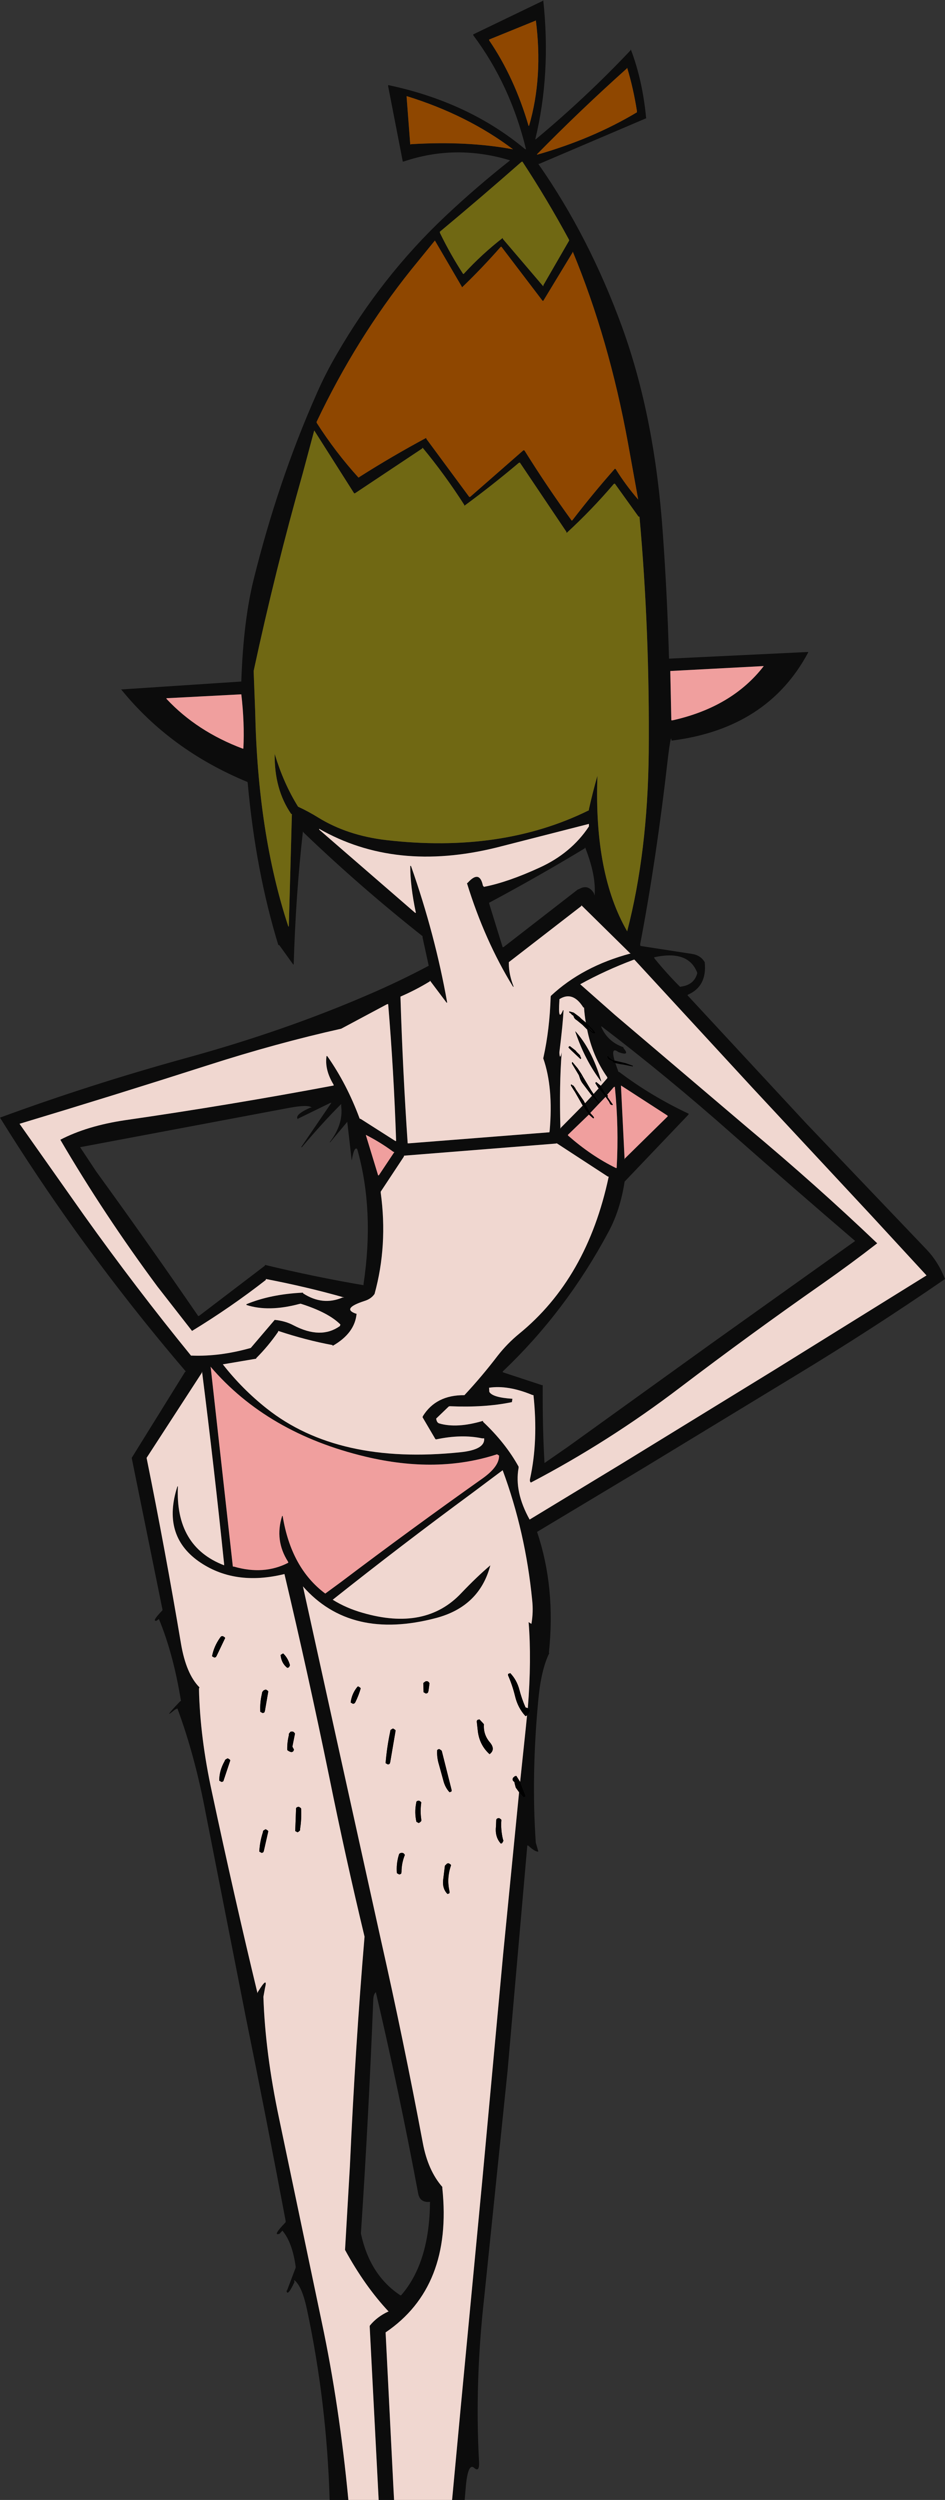 <?xml version="1.0" encoding="UTF-8" standalone="no"?>
<svg xmlns:xlink="http://www.w3.org/1999/xlink" height="486.4px" width="184.05px" xmlns="http://www.w3.org/2000/svg">
  <rect width="100%" height="100%" fill="#333333" stroke="none"/>
  <g transform="matrix(1.0, 0.0, 0.0, 1.0, 92.0, 243.2)">
    <path d="M-12.8 -224.5 L-12.8 -224.25 -12.1 -215.1 -11.85 -215.15 Q-0.9 -215.8 7.9 -214.15 L7.85 -214.2 Q-1.0 -220.85 -12.8 -224.5 M-24.15 243.2 L-27.8 243.2 Q-28.35 224.3 -32.2 206.2 -33.15 201.7 -34.6 200.5 -34.8 200.3 -34.65 200.8 -36.05 203.8 -36.2 202.45 L-36.1 202.45 -34.45 198.1 -34.4 197.9 Q-35.05 193.1 -37.0 190.8 L-37.55 191.4 Q-39.05 191.95 -36.4 189.2 L-36.35 189.0 Q-40.0 169.55 -44.1 149.4 L-51.95 109.5 Q-54.05 98.35 -57.45 89.2 L-57.95 89.45 Q-60.6 91.65 -56.9 87.8 L-56.75 87.75 Q-58.25 78.55 -61.05 71.8 L-61.55 72.15 Q-62.5 72.3 -60.4 70.15 L-60.35 70.0 -66.3 40.7 -66.35 40.45 -55.95 23.7 -55.8 23.65 Q-66.85 10.75 -76.95 -3.25 -84.8 -14.15 -92.0 -25.75 -74.45 -32.2 -55.75 -37.35 -36.6 -42.6 -20.2 -49.7 -14.25 -52.25 -8.5 -55.3 L-9.7 -60.8 -9.7 -61.05 Q-21.85 -70.65 -32.9 -81.25 L-33.0 -81.45 Q-34.4 -69.1 -34.8 -55.55 L-34.9 -55.55 -37.6 -59.3 -37.8 -59.35 Q-42.2 -73.7 -43.75 -90.8 L-43.8 -91.05 Q-58.8 -97.25 -68.35 -109.0 L-68.5 -109.05 -45.0 -110.6 -45.0 -110.75 Q-44.6 -122.25 -42.65 -130.25 -37.85 -149.65 -30.35 -166.55 -28.65 -170.45 -26.4 -174.3 -17.65 -189.45 -5.3 -201.1 0.75 -206.8 7.35 -212.0 -3.2 -215.2 -13.3 -211.8 L-13.55 -211.75 -16.4 -226.4 -16.4 -226.65 Q-0.75 -223.35 10.25 -214.2 L10.45 -214.15 Q7.4 -226.7 0.2 -236.3 L0.15 -236.5 13.75 -243.05 13.8 -243.2 Q15.35 -228.85 12.25 -216.1 L12.35 -216.1 Q22.1 -224.2 30.8 -233.4 L30.85 -233.6 Q33.15 -227.6 33.85 -220.15 L33.75 -220.15 13.1 -211.35 12.85 -211.3 Q22.75 -197.15 29.15 -179.6 35.55 -162.0 37.1 -139.3 37.95 -127.5 38.3 -115.05 L65.4 -116.35 65.4 -116.25 Q57.5 -101.45 38.8 -99.1 L38.75 -99.45 Q38.6 -99.9 38.1 -95.85 35.85 -76.05 32.7 -59.6 32.65 -59.35 32.75 -59.15 L42.8 -57.6 Q44.45 -57.35 45.25 -56.0 45.75 -51.3 41.95 -49.65 L41.9 -49.55 65.0 -24.65 88.45 -0.1 Q90.75 2.3 92.05 5.65 77.8 15.45 62.75 24.55 L32.95 42.65 12.6 54.85 Q16.25 65.65 14.9 78.4 L15.0 78.4 Q13.4 81.6 12.85 87.45 11.45 102.15 12.35 115.3 L12.85 117.05 Q12.25 117.15 10.9 115.9 L10.7 115.85 6.85 159.75 2.3 203.85 Q0.45 220.4 1.3 235.8 1.4 237.85 0.4 237.0 -0.8 235.85 -1.25 240.3 L-1.5 243.2 -3.95 243.2 -2.25 225.0 1.95 180.85 6.0 136.95 9.1 105.5 9.95 106.5 10.25 106.4 10.35 106.3 10.35 106.15 9.3 103.5 10.4 93.05 10.65 90.55 Q11.15 90.15 11.25 89.5 L10.8 89.15 Q11.55 79.65 10.95 72.4 L11.5 72.75 Q11.9 70.45 11.65 68.15 10.35 54.85 5.9 42.85 L-0.05 47.3 Q-13.85 57.45 -27.2 68.05 -24.55 69.7 -21.35 70.6 -9.1 74.15 -2.15 66.75 0.85 63.6 3.5 61.35 1.4 69.35 -7.05 71.6 -23.7 76.0 -33.0 65.45 L-26.5 94.95 -17.8 134.3 Q-13.4 153.8 -9.65 173.75 -8.65 179.1 -5.85 182.3 L-5.85 182.55 Q-3.85 201.75 -16.9 210.6 L-15.35 241.35 -15.25 243.2 -18.25 243.2 -20.0 209.4 -19.95 209.25 Q-18.55 207.55 -16.4 206.55 L-16.3 206.55 Q-20.95 201.6 -24.8 194.55 L-23.85 178.2 Q-22.8 154.95 -21.0 133.6 -24.7 118.2 -27.9 102.4 -32.0 82.45 -36.6 63.05 -46.4 65.45 -53.35 60.55 -60.5 55.45 -57.45 46.0 L-57.35 46.0 Q-57.9 57.7 -48.35 61.35 L-48.35 61.1 Q-50.3 42.2 -52.65 23.65 L-52.7 23.9 -63.45 40.45 Q-59.8 58.5 -56.75 76.6 -55.75 82.5 -53.15 85.1 L-53.25 85.35 Q-53.05 94.85 -50.7 105.6 -46.35 125.95 -41.85 144.6 L-41.8 144.4 Q-39.75 141.05 -40.4 143.65 L-40.7 145.3 Q-40.35 156.2 -37.65 168.95 L-29.3 208.75 Q-25.9 224.8 -24.15 243.2 M-2.0 -187.3 L-2.1 -187.5 -7.3 -196.4 -11.9 -190.75 Q-22.6 -177.4 -30.35 -161.1 L-30.3 -160.9 Q-26.65 -155.2 -22.2 -150.3 -22.05 -150.3 -22.0 -150.4 -15.7 -154.4 -9.0 -158.0 L-8.95 -157.8 -0.6 -146.5 -0.4 -146.55 9.95 -155.6 10.15 -155.55 Q14.55 -148.5 19.35 -141.9 L19.5 -142.0 Q23.45 -147.15 27.75 -152.0 L27.9 -151.95 Q29.9 -148.75 32.3 -146.0 L30.3 -157.05 Q26.6 -177.25 19.55 -194.25 L19.5 -194.05 13.8 -184.65 13.65 -184.7 5.65 -195.2 5.5 -195.15 Q1.9 -191.05 -2.0 -187.3 M-30.8 -159.45 L-33.05 -151.05 Q-38.35 -132.4 -42.6 -112.65 L-42.3 -104.75 Q-41.8 -81.0 -35.85 -62.95 L-35.75 -62.95 -35.15 -84.8 -35.3 -84.85 Q-38.6 -89.65 -38.5 -96.55 L-38.45 -96.35 Q-36.75 -90.75 -33.95 -86.25 -31.9 -85.3 -30.05 -84.15 -24.4 -80.65 -16.8 -79.75 5.7 -77.15 22.7 -85.55 L22.7 -85.75 Q23.45 -89.1 24.35 -92.25 L24.35 -92.0 Q23.7 -73.15 30.15 -62.0 34.15 -77.4 34.35 -96.8 34.55 -120.4 32.55 -142.65 L32.35 -142.7 27.75 -149.1 27.55 -149.05 Q23.25 -144.0 18.35 -139.5 L18.3 -139.75 9.25 -153.2 9.05 -153.15 Q3.9 -148.8 -1.55 -144.8 L-1.6 -145.0 Q-5.35 -150.85 -9.7 -156.1 L-9.75 -155.95 -22.9 -147.2 -23.05 -147.25 -30.8 -159.45 M-1.8 -189.9 Q-1.65 -189.9 -1.6 -190.0 1.85 -193.75 5.9 -196.9 L5.95 -196.7 13.8 -187.5 13.85 -187.75 18.85 -196.4 18.8 -196.6 Q14.55 -204.45 9.75 -211.75 L9.55 -211.7 Q1.7 -204.8 -6.35 -198.1 L-6.3 -197.85 Q-4.25 -193.65 -1.8 -189.9 M-45.2 -108.1 L-59.6 -107.35 -59.55 -107.2 Q-53.65 -100.9 -44.75 -97.55 L-44.6 -97.55 Q-44.35 -102.55 -45.0 -108.1 L-45.2 -108.1 M-80.25 -21.45 Q-75.05 -24.15 -67.65 -25.25 -47.2 -28.2 -27.0 -32.0 L-27.05 -32.2 Q-28.8 -35.1 -28.4 -37.75 L-28.25 -37.7 Q-24.45 -32.3 -21.95 -25.55 L-21.75 -25.5 -15.0 -21.2 -14.85 -21.2 Q-15.3 -34.8 -16.4 -47.85 L-16.65 -47.8 -25.55 -43.05 Q-38.1 -40.25 -51.5 -35.95 -69.75 -30.1 -88.2 -24.55 L-75.6 -6.7 Q-65.6 7.3 -54.8 20.55 L-54.6 20.55 Q-49.2 20.75 -43.3 19.1 L-43.15 19.05 -38.5 13.6 Q-36.45 13.8 -34.85 14.65 -29.5 17.45 -25.8 14.8 L-25.7 14.5 Q-28.05 12.15 -33.45 10.45 L-33.7 10.5 Q-39.7 12.1 -44.0 10.7 L-44.0 10.55 Q-39.3 8.6 -33.0 8.3 L-32.95 8.45 Q-29.15 10.9 -25.3 9.25 L-24.95 9.25 Q-32.15 7.2 -40.2 5.65 L-40.25 5.85 Q-47.05 11.15 -54.6 15.75 L-61.35 7.1 Q-71.7 -6.85 -80.25 -21.45 M-12.1 -74.75 L-11.95 -74.7 Q-7.25 -61.35 -4.9 -48.1 L-5.05 -48.15 -8.25 -52.4 -8.3 -52.25 Q-11.0 -50.6 -14.0 -49.3 L-14.0 -49.05 Q-13.55 -34.65 -12.6 -20.75 L-12.35 -20.75 15.0 -22.9 15.05 -23.15 Q15.8 -31.6 13.8 -37.3 L13.85 -37.5 Q15.05 -42.9 15.25 -49.3 L15.3 -49.45 Q21.45 -55.2 30.85 -57.7 L30.7 -57.75 21.25 -67.05 21.2 -66.9 7.1 -56.0 7.1 -55.75 Q7.1 -53.6 8.05 -51.2 L7.9 -51.25 Q2.4 -60.2 -1.05 -71.35 L-0.9 -71.45 Q1.4 -74.0 2.05 -70.9 L2.25 -70.65 Q6.9 -71.55 13.1 -74.4 19.25 -77.2 22.7 -82.4 L22.7 -82.9 4.7 -78.3 Q-15.0 -73.45 -29.85 -81.95 L-29.8 -81.75 -11.15 -65.6 -11.0 -65.6 Q-12.1 -70.75 -12.1 -74.75 M-76.4 -20.0 L-73.25 -15.25 Q-63.15 -1.35 -53.4 12.85 L-53.2 12.8 -40.4 3.05 -40.4 2.9 Q-30.65 5.25 -21.2 6.85 L-21.2 6.65 Q-19.05 -7.65 -22.4 -19.55 L-22.5 -19.7 Q-23.05 -20.05 -23.5 -17.4 L-24.35 -24.8 -24.35 -24.95 -27.7 -20.95 -27.8 -20.95 Q-25.1 -24.45 -25.55 -27.95 L-25.55 -28.4 Q-29.25 -24.7 -33.2 -20.0 L-33.35 -20.0 -27.45 -28.65 -27.7 -28.6 -33.95 -25.55 -33.95 -25.4 Q-34.8 -26.25 -31.55 -27.7 L-31.3 -27.7 Q-31.9 -28.35 -35.7 -27.65 L-76.4 -20.0 M-20.75 -22.4 L-20.7 -22.2 -18.35 -14.5 -18.2 -14.55 -15.2 -19.05 -15.4 -19.1 Q-17.9 -20.95 -20.75 -22.4 M-17.85 -11.35 L-17.85 -11.15 Q-16.45 -0.9 -19.05 8.55 -19.7 9.5 -20.95 9.9 -25.6 11.4 -22.65 12.4 L-22.55 12.4 Q-22.9 16.2 -27.2 18.65 L-27.25 18.5 Q-32.4 17.55 -37.8 15.75 L-37.85 15.95 Q-39.75 18.7 -42.1 21.05 L-42.1 21.15 -48.6 22.25 Q-44.85 27.05 -40.05 30.85 -26.15 41.85 -2.3 39.35 2.5 38.85 2.3 36.65 L1.9 36.65 Q-2.1 35.8 -7.05 36.85 L-7.2 36.8 -9.7 32.55 -9.65 32.35 Q-7.1 28.2 -1.55 28.25 1.9 24.55 4.95 20.55 6.8 18.2 9.05 16.35 22.35 5.55 26.55 -14.25 L26.35 -14.3 16.45 -20.75 16.2 -20.7 -13.3 -18.35 -13.35 -18.15 -17.85 -11.35 M12.35 -239.2 L3.25 -235.5 3.3 -235.3 Q8.2 -228.1 10.95 -218.7 L11.05 -218.75 Q13.8 -228.2 12.35 -239.35 L12.35 -239.2 M30.15 -230.0 L30.05 -229.85 Q21.05 -221.8 12.6 -213.2 L12.6 -213.1 Q23.35 -216.15 32.05 -221.35 L32.05 -221.6 Q31.35 -226.05 30.15 -230.0 M38.75 -103.05 L39.0 -103.05 Q50.6 -105.65 56.75 -113.6 L56.55 -113.6 38.55 -112.65 38.55 -112.4 38.75 -103.05 M21.95 -78.35 L21.9 -78.15 Q12.8 -72.65 3.25 -67.55 L3.3 -67.3 5.9 -58.9 6.1 -58.95 20.55 -70.15 20.75 -70.2 Q22.5 -71.25 23.65 -69.45 L23.8 -68.95 Q24.15 -72.8 21.95 -78.35 M40.7 -51.25 Q43.2 -51.6 43.8 -53.85 L43.75 -54.05 Q42.0 -58.4 35.4 -56.95 L35.45 -56.75 Q37.8 -53.85 40.45 -51.2 L40.7 -51.25 M31.55 -56.5 L31.35 -56.45 Q25.9 -54.4 21.0 -51.7 L27.8 -45.7 53.7 -23.7 Q67.0 -12.6 78.85 -1.3 73.9 2.55 68.2 6.55 54.1 16.4 40.4 26.8 26.6 37.3 11.4 45.25 11.1 45.05 11.25 44.45 12.85 37.1 11.9 28.25 L11.65 28.2 Q6.95 26.25 3.25 26.8 L3.3 27.6 Q3.9 28.7 7.8 28.95 L7.7 29.6 Q2.45 30.7 -4.4 30.4 L-4.6 30.45 -7.05 32.8 Q-6.95 33.6 -6.45 33.75 -3.0 34.75 2.05 33.25 L2.1 33.45 Q6.45 37.55 9.0 42.15 L9.0 42.4 Q8.15 47.05 11.15 52.45 L29.05 41.6 58.8 23.35 88.45 4.95 77.75 -6.65 54.6 -31.5 31.55 -56.5 M22.1 -44.25 Q21.85 -45.65 21.75 -47.15 L21.6 -47.2 Q19.55 -50.45 16.95 -48.8 L16.95 -48.55 Q16.65 -44.2 17.65 -46.65 L17.75 -46.65 Q17.65 -44.1 16.95 -38.5 L16.95 -38.25 Q17.05 -36.9 17.4 -38.45 16.9 -32.1 17.15 -23.6 L17.25 -23.8 21.5 -28.1 21.55 -28.0 22.25 -26.95 22.7 -26.35 18.6 -22.4 18.65 -22.25 Q23.15 -18.3 27.95 -15.95 L28.1 -15.95 Q28.55 -23.8 27.75 -31.75 L27.55 -31.7 26.25 -30.2 26.1 -30.25 25.95 -30.35 25.25 -31.55 25.0 -31.95 26.3 -33.45 26.25 -33.65 Q23.4 -37.7 22.35 -42.9 L22.55 -42.75 22.6 -42.8 22.7 -42.8 23.3 -42.25 Q23.7 -42.0 24.0 -42.25 L23.65 -42.75 22.85 -43.55 22.85 -43.65 22.1 -44.25 M21.95 -28.55 L23.3 -30.0 23.4 -29.85 23.9 -29.3 24.6 -28.45 24.65 -28.5 24.7 -28.5 24.7 -28.7 24.25 -29.35 23.6 -30.3 23.6 -30.35 24.6 -31.45 25.15 -30.75 25.95 -29.8 24.7 -28.5 22.95 -26.65 22.9 -26.75 21.95 -28.55 M23.15 -42.9 L23.5 -42.4 22.65 -43.15 22.65 -43.2 22.65 -43.35 23.15 -42.9 M27.7 -36.85 L27.2 -37.05 26.55 -37.55 26.55 -37.65 26.6 -37.65 26.55 -37.7 26.35 -37.75 26.3 -37.75 26.25 -37.7 26.25 -37.65 Q26.3 -37.15 26.8 -36.95 L27.4 -36.65 27.3 -36.65 27.3 -36.5 27.35 -36.5 27.85 -36.35 28.45 -34.65 28.65 -34.6 Q34.8 -29.95 42.15 -26.5 L42.05 -26.3 29.65 -13.3 Q28.8 -7.75 26.5 -3.5 18.2 12.0 5.9 23.65 L5.95 23.8 13.55 26.3 13.7 26.3 Q13.65 34.75 14.05 41.45 L18.6 38.3 46.55 18.2 74.55 -1.75 Q62.65 -11.95 50.9 -22.3 37.8 -33.9 25.1 -43.55 L25.15 -43.3 Q26.4 -40.5 29.4 -39.45 L29.45 -39.25 Q30.8 -37.65 28.45 -38.5 27.85 -38.95 27.6 -38.8 27.2 -38.55 27.7 -36.85 M28.95 -32.0 L28.95 -31.75 29.65 -17.6 29.7 -17.8 38.05 -26.0 38.0 -26.15 28.95 -32.0 M2.05 44.4 Q5.25 42.1 5.2 40.0 L4.8 39.75 Q-6.85 43.55 -20.85 40.2 -39.9 35.65 -51.0 22.7 L-50.95 22.95 -46.65 61.6 -46.45 61.6 Q-40.6 63.3 -35.85 60.85 L-35.9 60.65 Q-38.55 56.5 -37.05 51.75 L-36.95 51.75 Q-35.3 61.9 -28.65 66.85 L-25.65 64.65 Q-11.95 54.3 2.05 44.4 M-18.8 144.4 Q-19.25 144.8 -19.3 145.8 -20.2 168.65 -21.7 191.2 L-21.7 191.4 Q-19.95 199.5 -14.0 203.4 L-13.85 203.35 Q-8.35 197.0 -8.25 185.2 -10.2 185.4 -10.55 183.6 -14.25 163.8 -18.8 144.4" fill="#0c0c0c" fill-rule="evenodd" stroke="none"/>
    <path d="M-12.8 -224.5 Q-1.0 -220.85 7.85 -214.2 L7.9 -214.15 Q-0.9 -215.8 -11.85 -215.15 L-12.1 -215.1 -12.8 -224.25 -12.8 -224.5 M-2.0 -187.3 Q1.9 -191.05 5.5 -195.15 L5.65 -195.2 13.65 -184.7 13.8 -184.65 19.5 -194.05 19.55 -194.25 Q26.6 -177.25 30.3 -157.05 L32.3 -146.0 Q29.9 -148.75 27.9 -151.95 L27.75 -152.0 Q23.45 -147.15 19.5 -142.0 L19.35 -141.9 Q14.55 -148.5 10.15 -155.55 L9.95 -155.6 -0.4 -146.55 -0.6 -146.5 -8.95 -157.8 -9.0 -158.0 Q-15.7 -154.4 -22.0 -150.4 -22.05 -150.3 -22.2 -150.3 -26.65 -155.2 -30.3 -160.9 L-30.35 -161.1 Q-22.6 -177.4 -11.9 -190.75 L-7.3 -196.4 -2.1 -187.5 -2.0 -187.3 M30.15 -230.0 Q31.35 -226.05 32.05 -221.6 L32.05 -221.35 Q23.35 -216.15 12.6 -213.1 L12.6 -213.2 Q21.05 -221.8 30.05 -229.85 L30.15 -230.0 M12.35 -239.2 L12.35 -239.35 Q13.8 -228.2 11.05 -218.75 L10.95 -218.7 Q8.2 -228.1 3.3 -235.3 L3.25 -235.5 12.35 -239.2" fill="#8f4700" fill-rule="evenodd" stroke="none"/>
    <path d="M-1.8 -189.9 Q-4.25 -193.65 -6.3 -197.85 L-6.35 -198.1 Q1.7 -204.8 9.55 -211.7 L9.75 -211.75 Q14.55 -204.45 18.8 -196.6 L18.85 -196.4 13.85 -187.75 13.8 -187.5 5.95 -196.7 5.9 -196.9 Q1.85 -193.75 -1.6 -190.0 -1.65 -189.9 -1.8 -189.9 M-30.8 -159.45 L-23.05 -147.25 -22.9 -147.2 -9.75 -155.95 -9.7 -156.1 Q-5.35 -150.85 -1.6 -145.0 L-1.55 -144.8 Q3.9 -148.8 9.05 -153.15 L9.25 -153.2 18.3 -139.75 18.35 -139.5 Q23.25 -144.0 27.55 -149.05 L27.75 -149.1 32.35 -142.7 32.55 -142.65 Q34.55 -120.4 34.35 -96.8 34.15 -77.4 30.15 -62.0 23.7 -73.15 24.35 -92.0 L24.35 -92.25 Q23.45 -89.1 22.7 -85.75 L22.7 -85.55 Q5.7 -77.15 -16.8 -79.75 -24.4 -80.65 -30.05 -84.15 -31.9 -85.3 -33.95 -86.25 -36.75 -90.75 -38.45 -96.35 L-38.5 -96.55 Q-38.6 -89.65 -35.3 -84.85 L-35.15 -84.8 -35.75 -62.95 -35.85 -62.95 Q-41.8 -81.0 -42.3 -104.75 L-42.6 -112.65 Q-38.35 -132.4 -33.05 -151.05 L-30.8 -159.45" fill="#706813" fill-rule="evenodd" stroke="none"/>
    <path d="M-45.2 -108.1 L-45.0 -108.1 Q-44.35 -102.55 -44.6 -97.55 L-44.75 -97.55 Q-53.65 -100.9 -59.55 -107.2 L-59.6 -107.35 -45.2 -108.1 M-20.75 -22.4 Q-17.9 -20.95 -15.4 -19.1 L-15.2 -19.05 -18.2 -14.55 -18.35 -14.5 -20.7 -22.2 -20.75 -22.4 M38.75 -103.05 L38.55 -112.4 38.55 -112.65 56.55 -113.6 56.75 -113.6 Q50.6 -105.65 39.0 -103.05 L38.75 -103.05 M26.25 -30.2 L27.55 -31.7 27.75 -31.75 Q28.55 -23.8 28.1 -15.95 L27.95 -15.95 Q23.15 -18.3 18.65 -22.25 L18.6 -22.4 22.7 -26.35 22.75 -26.3 23.55 -25.6 23.6 -25.65 23.7 -25.7 23.55 -26.0 22.95 -26.65 24.7 -28.5 25.95 -29.8 26.55 -28.95 26.7 -28.7 Q26.85 -28.2 27.25 -28.2 L27.3 -28.2 27.3 -28.25 27.35 -28.3 27.2 -28.5 26.3 -29.8 26.35 -29.85 26.35 -29.9 26.4 -29.95 26.35 -30.05 26.25 -30.2 M28.95 -32.0 L38.0 -26.15 38.05 -26.0 29.7 -17.8 29.65 -17.6 28.95 -31.75 28.95 -32.0 M2.05 44.4 Q-11.95 54.3 -25.65 64.65 L-28.65 66.85 Q-35.3 61.9 -36.95 51.75 L-37.05 51.75 Q-38.55 56.5 -35.9 60.65 L-35.85 60.85 Q-40.6 63.3 -46.45 61.6 L-46.65 61.6 -50.95 22.95 -51.0 22.7 Q-39.9 35.65 -20.85 40.2 -6.85 43.55 4.8 39.75 L5.2 40.0 Q5.25 42.1 2.05 44.4" fill="#f09f9e" fill-rule="evenodd" stroke="none"/>
    <path d="M-3.95 243.2 L-15.25 243.2 -15.35 241.35 -16.9 210.6 Q-3.85 201.75 -5.85 182.55 L-5.85 182.3 Q-8.65 179.1 -9.65 173.75 -13.4 153.8 -17.8 134.3 L-26.5 94.95 -33.0 65.45 Q-23.7 76.0 -7.05 71.6 1.4 69.35 3.5 61.35 0.85 63.6 -2.15 66.75 -9.1 74.15 -21.35 70.6 -24.55 69.7 -27.2 68.05 -13.85 57.45 -0.05 47.3 L5.9 42.85 Q10.35 54.85 11.65 68.15 11.9 70.45 11.5 72.75 L10.95 72.4 Q11.55 79.65 10.8 89.15 L10.35 89.0 Q9.6 87.3 9.15 85.55 8.65 83.65 7.35 82.3 L7.35 82.35 7.05 82.45 6.95 82.5 6.95 82.75 Q7.8 84.7 8.3 86.75 8.85 89.1 10.35 90.7 L10.55 90.6 10.65 90.55 10.4 93.05 9.3 103.5 8.55 102.3 8.55 102.35 8.35 102.35 8.25 102.4 8.15 102.5 Q7.8 102.7 7.85 103.1 L7.9 103.25 8.2 103.55 8.25 103.85 8.45 104.6 9.1 105.5 6.0 136.95 1.95 180.85 -2.25 225.0 -3.95 243.2 M-18.25 243.2 L-24.15 243.2 Q-25.9 224.8 -29.3 208.75 L-37.65 168.95 Q-40.35 156.2 -40.7 145.3 L-40.4 143.65 Q-39.75 141.05 -41.8 144.4 L-41.85 144.6 Q-46.35 125.95 -50.7 105.6 -53.05 94.85 -53.25 85.35 L-53.15 85.1 Q-55.75 82.5 -56.75 76.6 -59.8 58.5 -63.45 40.45 L-52.7 23.9 -52.65 23.65 Q-50.3 42.2 -48.35 61.1 L-48.35 61.35 Q-57.9 57.7 -57.35 46.0 L-57.45 46.0 Q-60.5 55.45 -53.35 60.55 -46.4 65.45 -36.6 63.05 -32.0 82.45 -27.9 102.4 -24.7 118.2 -21.0 133.6 -22.8 154.95 -23.85 178.2 L-24.8 194.55 Q-20.95 201.6 -16.3 206.55 L-16.4 206.55 Q-18.55 207.55 -19.95 209.25 L-20.0 209.4 -18.25 243.2 M-12.1 -74.75 Q-12.1 -70.75 -11.0 -65.6 L-11.15 -65.6 -29.8 -81.75 -29.85 -81.95 Q-15.0 -73.45 4.7 -78.3 L22.7 -82.9 22.7 -82.4 Q19.25 -77.2 13.1 -74.4 6.9 -71.55 2.25 -70.65 L2.05 -70.9 Q1.4 -74.0 -0.9 -71.45 L-1.05 -71.35 Q2.4 -60.2 7.9 -51.25 L8.05 -51.2 Q7.1 -53.6 7.1 -55.75 L7.1 -56.0 21.2 -66.9 21.25 -67.05 30.7 -57.75 30.85 -57.7 Q21.45 -55.2 15.3 -49.45 L15.25 -49.3 Q15.05 -42.9 13.85 -37.5 L13.8 -37.3 Q15.8 -31.6 15.05 -23.15 L15.0 -22.9 -12.35 -20.75 -12.6 -20.75 Q-13.55 -34.65 -14.0 -49.05 L-14.0 -49.3 Q-11.0 -50.6 -8.3 -52.25 L-8.25 -52.4 -5.05 -48.15 -4.9 -48.1 Q-7.25 -61.35 -11.95 -74.7 L-12.1 -74.75 M-80.25 -21.45 Q-71.7 -6.85 -61.35 7.1 L-54.6 15.75 Q-47.05 11.15 -40.25 5.85 L-40.2 5.65 Q-32.15 7.2 -24.95 9.25 L-25.3 9.25 Q-29.15 10.9 -32.95 8.45 L-33.0 8.3 Q-39.3 8.6 -44.0 10.55 L-44.0 10.7 Q-39.7 12.1 -33.7 10.5 L-33.45 10.45 Q-28.05 12.15 -25.7 14.5 L-25.8 14.8 Q-29.5 17.45 -34.85 14.65 -36.45 13.8 -38.5 13.6 L-43.15 19.05 -43.3 19.1 Q-49.2 20.75 -54.6 20.55 L-54.8 20.55 Q-65.6 7.3 -75.6 -6.7 L-88.2 -24.55 Q-69.75 -30.1 -51.5 -35.95 -38.1 -40.25 -25.55 -43.05 L-16.65 -47.8 -16.4 -47.85 Q-15.3 -34.8 -14.85 -21.2 L-15.0 -21.2 -21.75 -25.5 -21.95 -25.55 Q-24.45 -32.3 -28.25 -37.7 L-28.4 -37.75 Q-28.8 -35.1 -27.05 -32.2 L-27.0 -32.0 Q-47.2 -28.2 -67.65 -25.25 -75.05 -24.15 -80.25 -21.45 M-17.85 -11.35 L-13.35 -18.15 -13.3 -18.35 16.2 -20.7 16.45 -20.75 26.35 -14.3 26.55 -14.25 Q22.35 5.55 9.05 16.35 6.8 18.2 4.95 20.55 1.9 24.55 -1.55 28.25 -7.1 28.2 -9.65 32.35 L-9.7 32.55 -7.2 36.8 -7.05 36.85 Q-2.1 35.8 1.9 36.65 L2.3 36.65 Q2.5 38.85 -2.3 39.35 -26.15 41.85 -40.05 30.85 -44.85 27.05 -48.6 22.25 L-42.1 21.15 -42.1 21.05 Q-39.75 18.7 -37.85 15.95 L-37.8 15.75 Q-32.4 17.55 -27.25 18.5 L-27.2 18.65 Q-22.9 16.2 -22.55 12.4 L-22.65 12.4 Q-25.6 11.4 -20.95 9.9 -19.7 9.5 -19.05 8.55 -16.45 -0.9 -17.85 -11.15 L-17.85 -11.35 M31.55 -56.5 L54.6 -31.5 77.75 -6.65 88.45 4.95 58.8 23.35 29.05 41.6 11.15 52.45 Q8.15 47.05 9.0 42.4 L9.0 42.15 Q6.45 37.55 2.1 33.45 L2.05 33.25 Q-3.0 34.75 -6.45 33.75 -6.95 33.6 -7.05 32.8 L-4.6 30.45 -4.4 30.4 Q2.45 30.7 7.7 29.6 L7.8 28.95 Q3.9 28.7 3.3 27.6 L3.25 26.8 Q6.95 26.25 11.65 28.2 L11.9 28.25 Q12.85 37.1 11.25 44.45 11.1 45.05 11.4 45.25 26.6 37.3 40.4 26.8 54.1 16.4 68.2 6.55 73.9 2.55 78.85 -1.3 67.0 -12.6 53.7 -23.7 L27.8 -45.7 21.0 -51.7 Q25.9 -54.4 31.35 -56.45 L31.55 -56.5 M21.5 -28.1 L17.25 -23.8 17.15 -23.6 Q16.9 -32.1 17.4 -38.45 17.05 -36.9 16.95 -38.25 L16.95 -38.5 Q17.65 -44.1 17.75 -46.65 L17.65 -46.65 Q16.65 -44.2 16.95 -48.55 L16.95 -48.8 Q19.55 -50.45 21.6 -47.2 L21.75 -47.15 Q21.85 -45.65 22.1 -44.25 L21.25 -44.95 20.85 -45.35 19.7 -46.2 19.65 -46.2 18.95 -46.4 18.9 -46.4 18.85 -46.35 18.85 -46.3 18.95 -46.15 19.2 -46.0 19.35 -45.8 19.7 -45.55 Q19.8 -45.0 20.35 -44.7 L21.45 -43.8 22.35 -42.9 Q23.4 -37.7 26.25 -33.65 L26.3 -33.45 25.0 -31.95 24.15 -32.65 24.05 -32.65 23.95 -32.45 24.45 -31.65 24.6 -31.45 23.6 -30.35 23.1 -31.1 21.6 -33.6 21.2 -34.3 20.5 -35.35 19.5 -36.55 19.45 -36.55 19.4 -36.5 19.4 -36.4 19.4 -36.25 20.75 -34.0 20.9 -33.55 Q21.1 -32.85 21.55 -32.3 L23.3 -30.0 21.95 -28.55 21.9 -28.6 21.7 -29.0 20.05 -31.4 20.05 -31.45 20.1 -31.45 20.05 -31.5 19.85 -31.7 19.85 -31.75 19.65 -32.0 19.55 -32.0 19.5 -32.05 19.3 -32.2 19.25 -32.2 19.2 -32.15 19.2 -32.05 19.2 -32.0 19.25 -31.9 19.75 -31.1 19.95 -30.8 21.35 -28.35 21.5 -28.1 M21.15 -37.25 L21.2 -37.3 21.05 -37.6 20.95 -37.9 20.3 -38.55 20.1 -38.8 19.0 -39.65 18.9 -39.65 18.75 -39.5 Q18.7 -39.4 18.8 -39.3 L19.3 -38.8 21.05 -37.15 21.1 -37.2 21.15 -37.2 21.15 -37.25 M25.1 -32.75 L25.05 -32.95 Q23.25 -39.05 20.05 -42.55 L20.1 -42.35 Q21.95 -36.9 25.1 -32.75 M-40.25 112.7 L-40.45 112.8 -40.75 113.0 -40.8 113.3 Q-41.4 115.15 -41.5 117.05 L-41.05 117.3 -40.85 117.25 -40.7 117.15 -40.6 116.85 -39.75 113.1 -39.85 112.95 -40.25 112.7 M-33.45 108.55 L-33.85 108.3 -33.85 108.35 -34.15 108.4 -34.3 108.55 -34.35 108.7 -34.35 109.0 -34.5 113.05 -34.05 113.3 -33.8 113.15 -33.55 112.9 -33.55 112.6 Q-33.25 110.7 -33.35 108.7 L-33.45 108.55 M-4.65 119.35 L-4.85 119.35 -4.95 119.4 -5.05 119.5 -5.35 119.8 -5.7 122.65 Q-5.85 124.3 -4.85 125.3 L-4.55 125.2 -4.45 125.1 -4.45 124.8 Q-5.05 122.25 -4.15 119.7 L-4.25 119.55 -4.65 119.3 -4.65 119.35 M-13.85 117.3 L-14.05 117.35 -14.25 117.5 -14.35 117.8 Q-14.85 119.5 -14.7 121.25 L-14.25 121.5 -14.05 121.45 -13.95 121.4 -13.85 121.3 -13.8 121.0 Q-13.8 119.3 -13.15 117.7 L-13.25 117.55 Q-13.45 117.25 -13.85 117.3 M-9.95 111.1 L-9.95 110.8 Q-10.2 109.2 -9.95 107.5 L-10.05 107.35 -10.45 107.1 -10.45 107.15 -10.75 107.2 -10.9 107.35 -10.95 107.65 Q-11.3 109.45 -10.9 111.25 L-10.45 111.5 -10.2 111.35 -9.95 111.1 M-5.95 97.5 L-6.05 97.35 -6.45 97.1 -6.65 97.15 -6.85 97.3 Q-6.95 98.7 -6.5 100.15 L-5.7 103.05 Q-5.35 104.55 -4.45 105.5 L-4.15 105.4 -4.05 105.3 -4.05 105.05 -5.95 97.5 M-15.05 93.35 L-15.45 93.1 -15.65 93.2 -15.95 93.4 -16.0 93.7 Q-16.65 96.75 -16.9 99.85 L-16.45 100.1 -16.25 100.05 -16.1 99.95 -16.0 99.65 -14.95 93.5 -15.05 93.35 M-8.35 84.3 L-8.45 84.15 Q-8.65 83.85 -9.05 83.9 L-9.3 84.05 -9.55 84.25 -9.55 84.55 -9.5 86.05 Q-9.25 86.2 -9.05 86.3 L-8.85 86.25 -8.75 86.2 -8.65 86.1 -8.55 85.8 -8.35 84.3 M-35.45 93.75 L-35.75 94.15 -35.75 94.45 Q-36.1 95.9 -36.05 97.3 -35.7 97.6 -35.25 97.7 L-35.05 97.65 -34.9 97.55 -34.75 97.25 -34.8 97.1 -35.05 96.65 -35.0 96.35 -34.55 94.1 -34.65 93.95 Q-34.85 93.65 -35.25 93.7 L-35.45 93.75 M-36.85 78.5 L-37.05 78.6 -37.35 78.8 Q-37.2 80.4 -36.05 81.3 L-35.85 81.25 -35.7 81.15 -35.55 80.85 -35.55 80.7 Q-35.95 79.35 -36.85 78.5 M-21.75 85.3 L-21.85 85.15 -22.25 84.9 -22.4 85.0 Q-23.5 86.35 -23.7 88.05 L-23.25 88.3 -23.05 88.25 -22.9 88.15 -22.8 88.0 Q-22.15 86.7 -21.75 85.3 M-40.95 86.1 L-41.0 86.4 Q-41.4 88.1 -41.3 89.85 L-40.85 90.1 -40.65 90.05 -40.5 89.95 -40.4 89.65 -39.75 85.9 -39.85 85.75 -40.25 85.5 -40.25 85.55 Q-40.75 85.6 -40.95 86.1 M-48.95 75.2 L-49.15 75.45 Q-50.35 77.15 -50.7 79.05 L-50.25 79.3 -50.05 79.25 -49.95 79.2 -49.8 78.95 -48.15 75.5 -48.25 75.35 -48.65 75.1 -48.65 75.15 -48.85 75.15 -48.95 75.2 M4.85 110.6 L4.7 110.75 4.65 110.9 4.6 112.1 Q4.35 114.2 5.55 115.5 L5.8 115.4 6.05 114.95 5.95 114.65 Q5.5 112.8 5.65 110.9 L5.55 110.75 5.15 110.5 5.15 110.55 4.85 110.6 M1.35 91.3 L1.35 91.35 1.05 91.4 0.9 91.55 0.85 91.7 1.05 93.5 Q1.35 96.3 3.35 98.1 4.55 97.2 3.45 95.85 2.1 94.3 2.25 92.3 L2.15 92.15 1.35 91.3 M-47.15 99.3 L-47.25 99.15 -47.65 98.9 -47.85 99.0 -48.15 99.2 -48.25 99.45 Q-49.3 101.3 -49.3 103.25 -49.05 103.4 -48.85 103.5 L-48.65 103.45 -48.5 103.35 -48.4 103.05 -47.15 99.3" fill="#f0d7d0" fill-rule="evenodd" stroke="none"/>
    <path d="M21.5 -28.1 L21.35 -28.35 19.95 -30.8 19.75 -31.1 19.25 -31.9 19.2 -32.0 19.2 -32.05 19.2 -32.15 19.25 -32.2 19.3 -32.2 19.5 -32.05 19.55 -32.0 19.65 -32.0 19.85 -31.75 19.85 -31.7 20.05 -31.5 20.1 -31.45 20.05 -31.45 20.05 -31.4 21.7 -29.0 21.9 -28.6 21.95 -28.55 22.9 -26.75 22.95 -26.65 23.55 -26.0 23.7 -25.7 23.6 -25.65 23.55 -25.6 22.75 -26.3 22.7 -26.35 22.25 -26.95 21.55 -28.0 21.5 -28.1 M23.3 -30.0 L21.55 -32.3 Q21.1 -32.85 20.9 -33.55 L20.75 -34.0 19.4 -36.25 19.4 -36.4 19.4 -36.5 19.45 -36.55 19.5 -36.55 20.5 -35.35 21.2 -34.3 21.6 -33.6 23.1 -31.1 23.6 -30.35 23.6 -30.3 24.25 -29.35 24.7 -28.7 24.7 -28.5 24.65 -28.5 24.6 -28.45 23.9 -29.3 23.4 -29.85 23.3 -30.0 M24.6 -31.45 L24.45 -31.65 23.95 -32.45 24.05 -32.65 24.15 -32.65 25.0 -31.95 25.25 -31.55 25.95 -30.35 26.1 -30.25 26.25 -30.2 26.35 -30.05 26.4 -29.95 26.35 -29.9 26.35 -29.85 26.3 -29.8 27.2 -28.5 27.35 -28.3 27.3 -28.25 27.3 -28.2 27.25 -28.2 Q26.85 -28.2 26.7 -28.7 L26.55 -28.95 25.95 -29.8 25.15 -30.75 24.6 -31.45 M22.35 -42.9 L21.45 -43.8 20.35 -44.7 Q19.8 -45.0 19.7 -45.55 L19.35 -45.8 19.2 -46.0 18.95 -46.15 18.85 -46.3 18.85 -46.35 18.9 -46.4 18.95 -46.4 19.65 -46.2 19.7 -46.2 20.85 -45.35 21.25 -44.95 22.1 -44.25 22.85 -43.65 22.85 -43.55 23.65 -42.75 24.0 -42.25 Q23.7 -42.0 23.3 -42.25 L22.7 -42.8 22.6 -42.8 22.55 -42.75 22.35 -42.9 M23.15 -42.9 L22.65 -43.35 22.65 -43.2 22.65 -43.15 23.5 -42.4 23.15 -42.9 M21.15 -37.25 L21.15 -37.2 21.1 -37.2 21.05 -37.15 19.3 -38.8 18.8 -39.3 Q18.7 -39.4 18.75 -39.5 L18.9 -39.65 19.0 -39.65 20.1 -38.8 20.3 -38.55 20.95 -37.9 21.05 -37.6 21.2 -37.3 21.15 -37.25 M27.85 -36.35 L27.35 -36.5 27.3 -36.5 27.3 -36.65 27.4 -36.65 26.8 -36.95 Q26.3 -37.15 26.25 -37.65 L26.25 -37.7 26.3 -37.75 26.35 -37.75 26.55 -37.7 26.6 -37.65 26.55 -37.65 26.55 -37.55 27.2 -37.05 27.7 -36.85 29.85 -36.35 31.25 -35.85 31.25 -35.7 30.25 -35.9 29.5 -36.05 28.85 -36.15 27.85 -36.35 M21.15 -33.85 L21.4 -33.4 21.15 -33.9 21.15 -33.85 M10.8 89.15 L11.25 89.5 Q11.15 90.15 10.65 90.55 L10.55 90.6 10.35 90.7 Q8.85 89.1 8.3 86.75 7.8 84.7 6.95 82.75 L6.95 82.5 7.05 82.45 7.35 82.35 7.35 82.3 Q8.65 83.65 9.15 85.55 9.6 87.3 10.35 89.0 L10.8 89.15 M9.3 103.5 L10.35 106.15 10.35 106.3 10.25 106.4 9.95 106.5 9.1 105.5 8.45 104.6 8.25 103.85 8.2 103.55 7.9 103.25 7.85 103.1 Q7.8 102.7 8.15 102.5 L8.25 102.4 8.35 102.35 8.55 102.35 8.55 102.3 9.3 103.5 M1.35 91.3 L2.15 92.15 2.25 92.3 Q2.1 94.3 3.45 95.85 4.55 97.2 3.35 98.1 1.35 96.3 1.05 93.5 L0.85 91.7 0.9 91.55 1.05 91.4 1.35 91.35 1.35 91.3 M4.85 110.6 L5.15 110.55 5.15 110.5 5.55 110.75 5.65 110.9 Q5.5 112.8 5.95 114.65 L6.05 114.95 5.8 115.4 5.55 115.5 Q4.35 114.2 4.6 112.1 L4.65 110.9 4.7 110.75 4.85 110.6 M-48.95 75.2 L-48.85 75.15 -48.65 75.15 -48.65 75.1 -48.25 75.35 -48.15 75.5 -49.8 78.95 -49.95 79.2 -50.05 79.25 -50.25 79.3 -50.7 79.05 Q-50.35 77.15 -49.15 75.45 L-48.95 75.2 M-40.95 86.1 Q-40.75 85.6 -40.25 85.55 L-40.25 85.5 -39.85 85.75 -39.75 85.9 -40.4 89.65 -40.5 89.95 -40.65 90.05 -40.85 90.1 -41.3 89.85 Q-41.4 88.1 -41.0 86.4 L-40.95 86.1 M-21.75 85.3 Q-22.15 86.7 -22.8 88.0 L-22.9 88.15 -23.05 88.25 -23.25 88.3 -23.7 88.05 Q-23.5 86.35 -22.4 85.0 L-22.25 84.9 -21.85 85.15 -21.75 85.3 M-36.85 78.5 Q-35.95 79.35 -35.55 80.7 L-35.55 80.85 -35.7 81.15 -35.85 81.25 -36.05 81.3 Q-37.2 80.4 -37.35 78.8 L-37.05 78.6 -36.85 78.5 M-35.45 93.75 L-35.25 93.7 Q-34.85 93.65 -34.65 93.95 L-34.55 94.1 -35.0 96.35 -35.05 96.65 -34.8 97.1 -34.75 97.25 -34.9 97.55 -35.05 97.65 -35.25 97.7 Q-35.7 97.6 -36.05 97.3 -36.1 95.9 -35.75 94.45 L-35.75 94.15 -35.45 93.75 M-8.35 84.3 L-8.55 85.8 -8.65 86.1 -8.75 86.2 -8.85 86.25 -9.05 86.3 Q-9.25 86.2 -9.5 86.05 L-9.55 84.55 -9.55 84.25 -9.3 84.05 -9.05 83.9 Q-8.65 83.85 -8.45 84.15 L-8.35 84.3 M-15.05 93.35 L-14.95 93.5 -16.0 99.65 -16.1 99.95 -16.25 100.05 -16.45 100.1 -16.9 99.85 Q-16.65 96.75 -16.0 93.7 L-15.95 93.4 -15.65 93.2 -15.45 93.1 -15.05 93.35 M-5.95 97.5 L-4.05 105.05 -4.05 105.3 -4.15 105.4 -4.45 105.5 Q-5.35 104.55 -5.7 103.05 L-6.5 100.15 Q-6.95 98.7 -6.85 97.3 L-6.65 97.15 -6.45 97.1 -6.05 97.35 -5.95 97.5 M-9.95 111.1 L-10.2 111.35 -10.45 111.5 -10.9 111.25 Q-11.3 109.45 -10.95 107.65 L-10.9 107.35 -10.75 107.2 -10.45 107.15 -10.45 107.1 -10.05 107.35 -9.95 107.5 Q-10.2 109.2 -9.95 110.8 L-9.95 111.1 M-13.85 117.3 Q-13.45 117.25 -13.25 117.55 L-13.15 117.7 Q-13.8 119.3 -13.8 121.0 L-13.85 121.3 -13.95 121.4 -14.05 121.45 -14.25 121.5 -14.7 121.25 Q-14.85 119.5 -14.35 117.8 L-14.25 117.5 -14.05 117.35 -13.85 117.3 M-4.65 119.35 L-4.65 119.3 -4.25 119.55 -4.15 119.7 Q-5.05 122.25 -4.45 124.8 L-4.45 125.1 -4.55 125.2 -4.85 125.3 Q-5.85 124.3 -5.7 122.65 L-5.35 119.8 -5.05 119.5 -4.95 119.4 -4.85 119.35 -4.65 119.35 M-33.45 108.55 L-33.35 108.7 Q-33.25 110.7 -33.55 112.6 L-33.55 112.9 -33.8 113.15 -34.05 113.3 -34.5 113.05 -34.35 109.0 -34.35 108.7 -34.3 108.55 -34.15 108.4 -33.85 108.35 -33.85 108.3 -33.45 108.55 M-40.25 112.7 L-39.85 112.95 -39.75 113.1 -40.6 116.85 -40.7 117.15 -40.85 117.25 -41.05 117.3 -41.5 117.05 Q-41.4 115.15 -40.8 113.3 L-40.75 113.0 -40.45 112.8 -40.25 112.7 M-47.15 99.3 L-48.4 103.05 -48.5 103.35 -48.65 103.45 -48.85 103.5 Q-49.05 103.4 -49.3 103.25 -49.3 101.3 -48.25 99.45 L-48.15 99.2 -47.85 99.0 -47.65 98.9 -47.25 99.15 -47.15 99.3" fill="#000000" fill-rule="evenodd" stroke="none"/>
    <path d="M21.15 -33.85 L21.15 -33.9 21.4 -33.4 21.15 -33.85" fill="#fbfbfb" fill-rule="evenodd" stroke="none"/>
    <path d="M25.1 -32.75 Q21.95 -36.9 20.1 -42.35 L20.05 -42.55 Q23.25 -39.05 25.05 -32.95 L25.1 -32.75" fill="#080808" fill-rule="evenodd" stroke="none"/>
  </g>
</svg>
